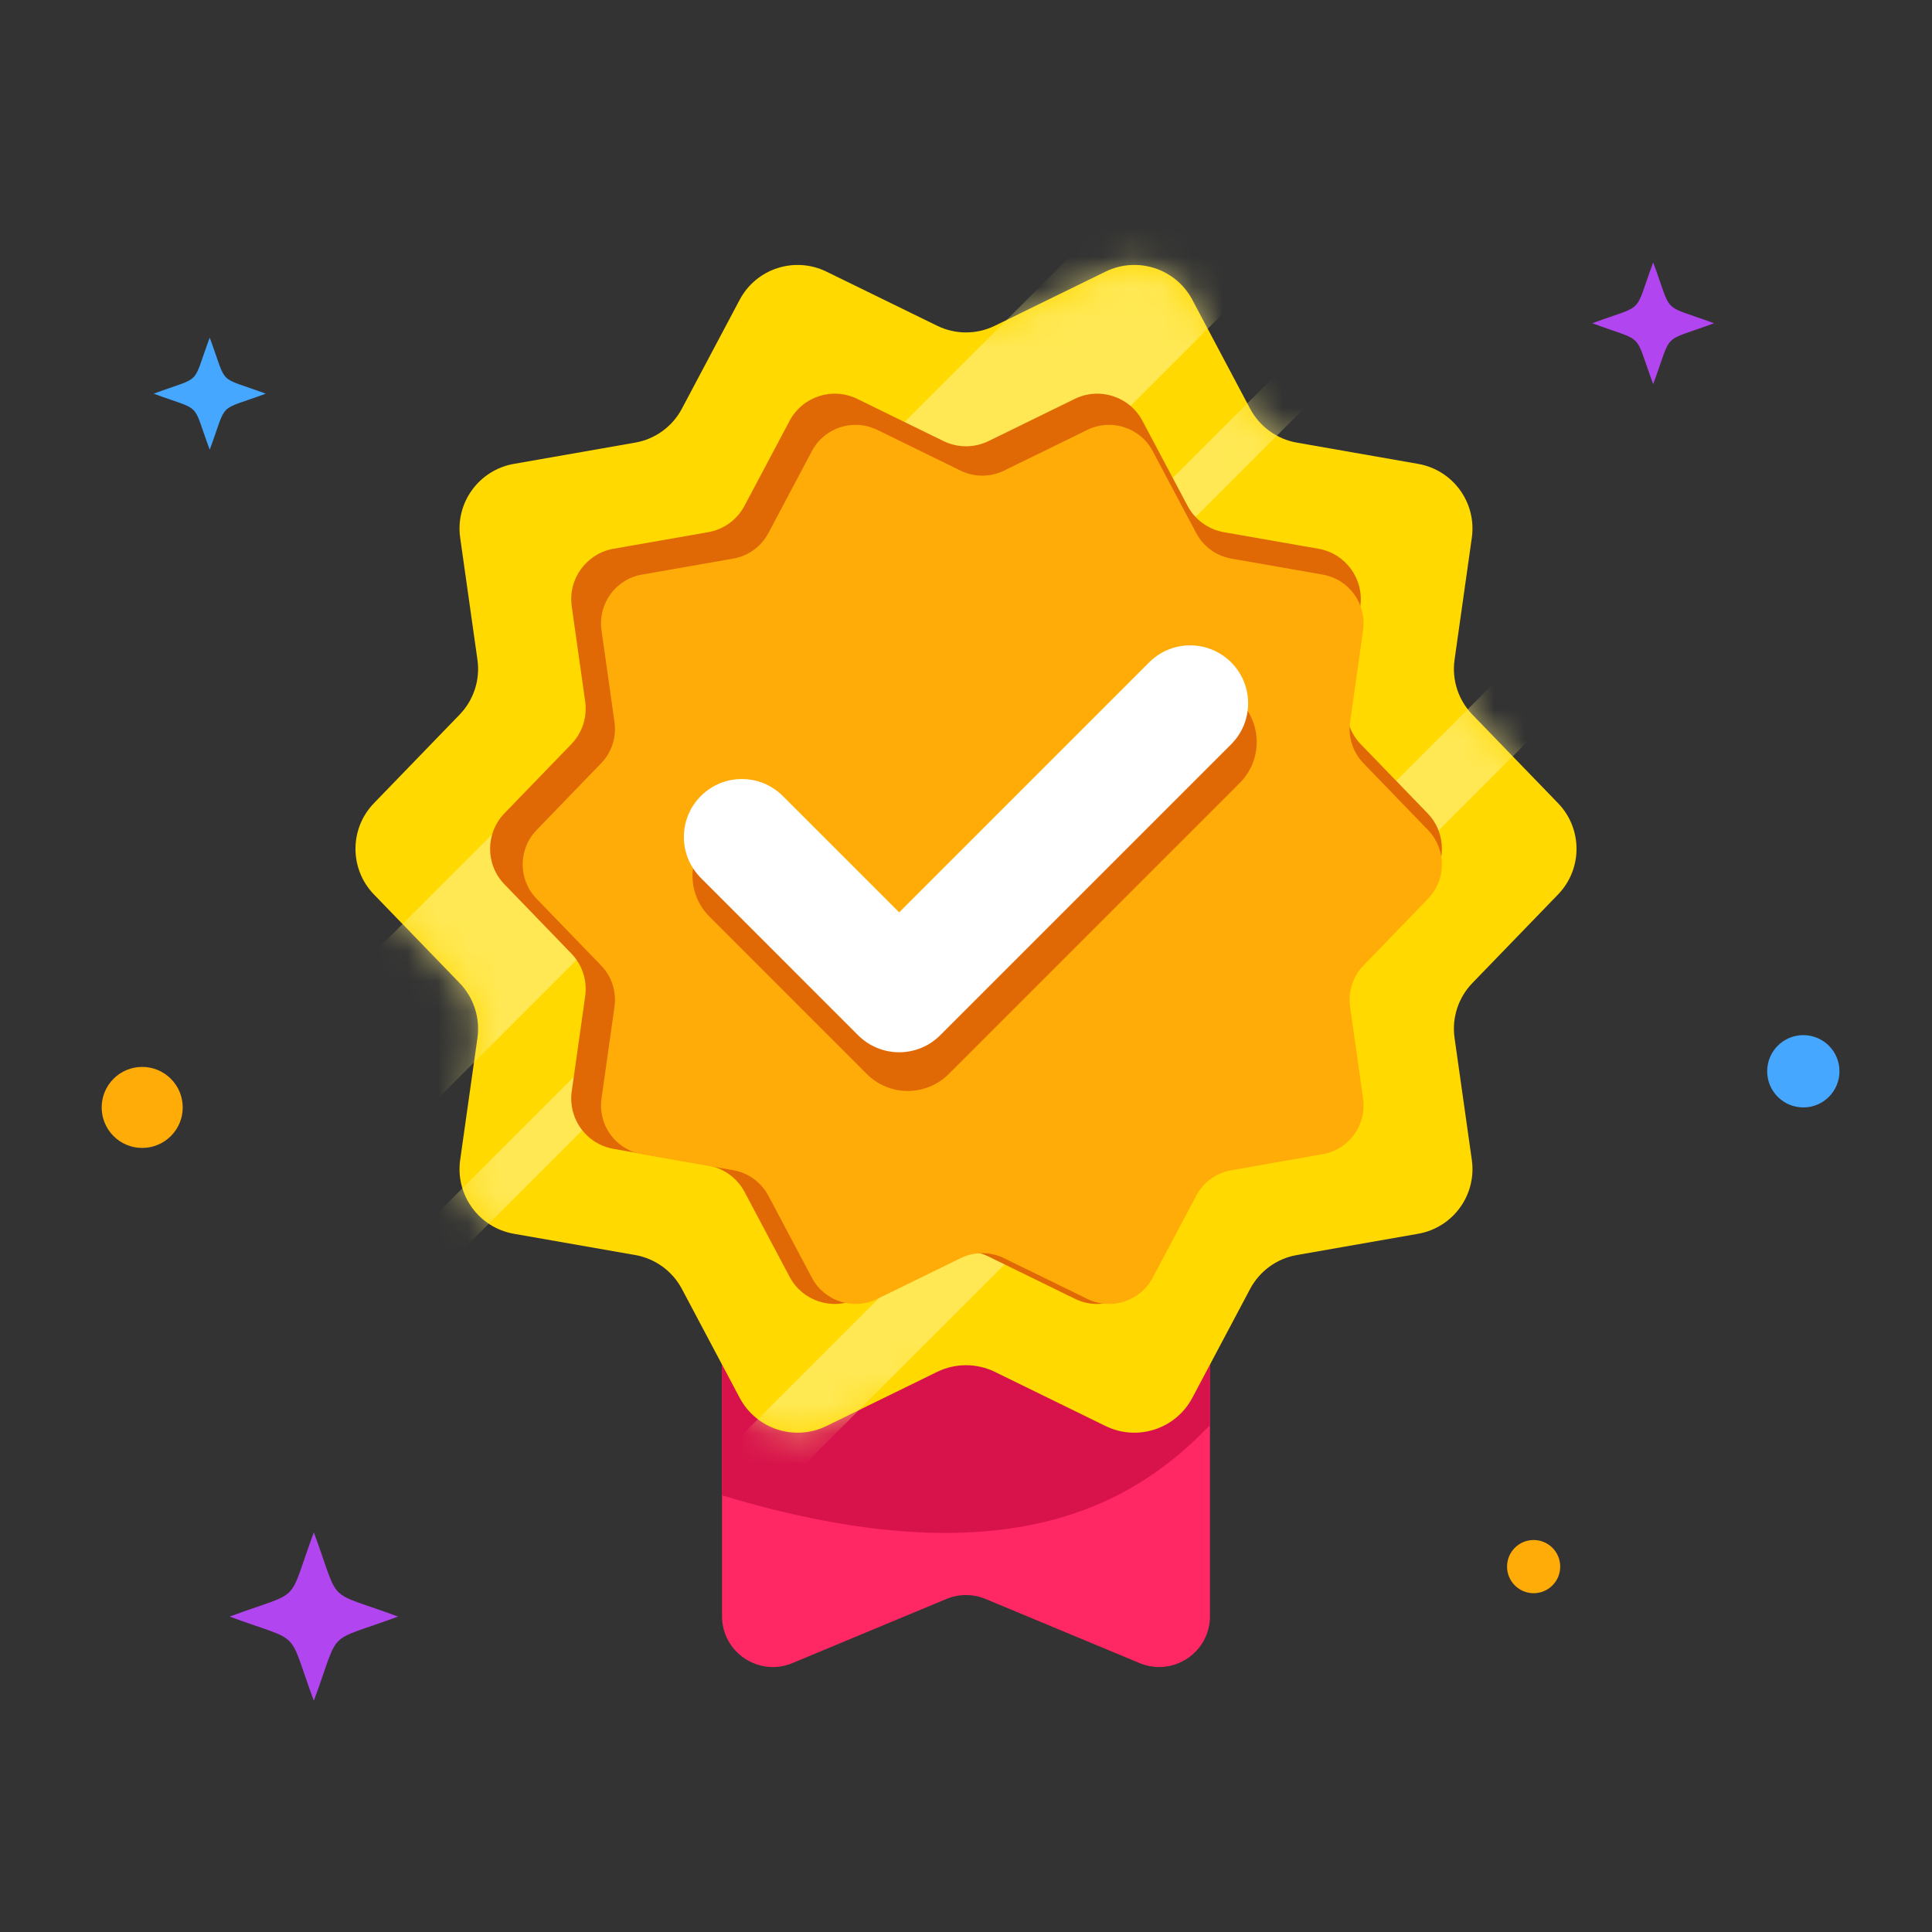 <svg width="64" height="64" viewBox="0 0 64 64" fill="none" xmlns="http://www.w3.org/2000/svg">
<rect x="0" y="0" width="64" height="64" fill="#333333" stroke="none"/>
<path d="M40.082 40.075V53.537C40.082 54.739 38.86 55.554 37.75 55.092L32.647 52.967C32.233 52.795 31.767 52.795 31.353 52.967L26.25 55.092C25.14 55.554 23.918 54.739 23.918 53.537V40.075H40.082Z" fill="#FF2764"/>
<path d="M40.082 43.657V47.21C37.639 49.753 33.438 52.406 23.918 49.536V40.365L40.082 43.657Z" fill="#D8134B"/>
<path d="M32.955 10.791L36.623 8.998C37.677 8.483 38.949 8.896 39.498 9.932L41.412 13.539C41.727 14.132 42.297 14.546 42.957 14.662L46.979 15.367C48.134 15.57 48.92 16.652 48.756 17.813L48.184 21.856C48.09 22.52 48.308 23.19 48.774 23.672L51.613 26.607C52.428 27.45 52.428 28.787 51.613 29.63L48.774 32.565C48.308 33.047 48.09 33.717 48.184 34.381L48.756 38.424C48.92 39.585 48.134 40.667 46.979 40.87L42.957 41.575C42.297 41.691 41.727 42.105 41.412 42.697L39.498 46.304C38.949 47.34 37.677 47.754 36.623 47.239L32.955 45.445C32.352 45.151 31.648 45.151 31.045 45.445L27.377 47.239C26.323 47.754 25.051 47.34 24.502 46.304L22.588 42.697C22.274 42.105 21.704 41.691 21.043 41.575L17.021 40.87C15.866 40.667 15.08 39.585 15.244 38.424L15.816 34.381C15.91 33.717 15.692 33.047 15.226 32.565L12.387 29.63C11.572 28.787 11.572 27.45 12.387 26.607L15.226 23.672C15.692 23.19 15.91 22.52 15.816 21.856L15.244 17.813C15.08 16.652 15.866 15.57 17.021 15.367L21.043 14.662C21.704 14.546 22.274 14.132 22.588 13.539L24.502 9.932C25.051 8.896 26.323 8.483 27.377 8.998L31.045 10.791C31.648 11.086 32.352 11.086 32.955 10.791Z" fill="#FFD900"/>
<g opacity="0.63">
<mask id="mask0_233_1462" style="mask-type:luminance" maskUnits="userSpaceOnUse" x="11" y="8" width="42" height="40">
<path d="M32.955 10.791L36.623 8.998C37.677 8.483 38.949 8.896 39.498 9.932L41.412 13.539C41.727 14.132 42.297 14.546 42.957 14.662L46.979 15.367C48.134 15.57 48.92 16.652 48.756 17.813L48.184 21.856C48.09 22.52 48.308 23.19 48.774 23.672L51.613 26.607C52.428 27.45 52.428 28.787 51.613 29.63L48.774 32.565C48.308 33.047 48.09 33.717 48.184 34.381L48.756 38.424C48.92 39.585 48.134 40.667 46.979 40.87L42.957 41.575C42.297 41.691 41.727 42.105 41.412 42.697L39.498 46.304C38.949 47.34 37.677 47.754 36.623 47.239L32.955 45.445C32.352 45.151 31.648 45.151 31.045 45.445L27.377 47.239C26.323 47.754 25.051 47.34 24.502 46.304L22.588 42.697C22.274 42.105 21.704 41.691 21.043 41.575L17.021 40.87C15.866 40.667 15.08 39.585 15.244 38.424L15.816 34.381C15.91 33.717 15.692 33.047 15.226 32.565L12.387 29.63C11.572 28.787 11.572 27.45 12.387 26.607L15.226 23.672C15.692 23.19 15.91 22.52 15.816 21.856L15.244 17.813C15.08 16.652 15.866 15.57 17.021 15.367L21.043 14.662C21.704 14.546 22.274 14.132 22.588 13.539L24.502 9.932C25.051 8.896 26.323 8.483 27.377 8.998L31.045 10.791C31.648 11.086 32.352 11.086 32.955 10.791Z" fill="white"/>
</mask>
<g mask="url(#mask0_233_1462)">
<path d="M45.293 5.604L41.816 2.128L8.805 35.14L12.281 38.616L45.293 5.604Z" fill="#FFF184"/>
<path d="M46.929 9.8L45.905 8.777L12.893 41.788L13.917 42.812L46.929 9.8Z" fill="#FFF184"/>
<path d="M56.005 19.16L54.481 17.637L21.47 50.648L22.994 52.172L56.005 19.16Z" fill="#FFF184"/>
</g>
</g>
<path d="M45.076 31.585C44.713 31.959 44.543 32.482 44.616 32.999L45.062 36.151C45.19 37.057 44.577 37.9 43.677 38.058L40.541 38.608C40.027 38.698 39.583 39.021 39.338 39.482L37.845 42.295C37.418 43.102 36.425 43.425 35.605 43.023L32.745 41.624C32.275 41.395 31.726 41.395 31.256 41.624L28.396 43.023C27.575 43.425 26.583 43.102 26.156 42.295L24.663 39.482C24.588 39.341 24.495 39.213 24.386 39.101C24.139 38.844 23.816 38.671 23.46 38.608L21.918 38.337L20.324 38.058C19.64 37.938 19.122 37.423 18.969 36.785C18.921 36.583 18.908 36.369 18.939 36.151L19.079 35.167L19.385 32.999C19.458 32.482 19.288 31.959 18.925 31.585L16.712 29.296C16.076 28.64 16.076 27.597 16.712 26.94L18.925 24.652C19.288 24.277 19.458 23.754 19.385 23.237L18.939 20.085C18.811 19.18 19.424 18.337 20.324 18.178L23.46 17.629C23.974 17.539 24.419 17.216 24.663 16.754L26.156 13.941C26.583 13.135 27.575 12.812 28.396 13.213L31.256 14.612C31.726 14.841 32.275 14.841 32.745 14.612L35.605 13.213C36.425 12.812 37.418 13.135 37.845 13.941L39.338 16.754C39.583 17.216 40.027 17.539 40.541 17.629L40.733 17.663L43.166 18.089L43.677 18.178C44.577 18.337 45.19 19.18 45.062 20.085L44.616 23.237C44.543 23.754 44.713 24.277 45.076 24.652L47.289 26.94C47.924 27.597 47.924 28.64 47.289 29.296L45.076 31.585Z" fill="#E16905"/>
<path d="M45.168 31.982C44.817 32.344 44.653 32.849 44.723 33.348L45.154 36.392C45.278 37.267 44.686 38.081 43.817 38.234L40.788 38.765C40.292 38.852 39.862 39.164 39.626 39.609L38.184 42.326C37.772 43.105 36.813 43.417 36.021 43.029L33.259 41.678C32.805 41.457 32.275 41.457 31.821 41.678L29.059 43.029C28.265 43.417 27.308 43.105 26.895 42.326L25.454 39.609C25.381 39.473 25.292 39.349 25.186 39.241C24.948 38.993 24.636 38.825 24.292 38.765L22.802 38.504L21.263 38.234C20.603 38.118 20.102 37.621 19.955 37.004C19.908 36.809 19.896 36.603 19.926 36.392L20.061 35.442L20.356 33.348C20.427 32.849 20.263 32.344 19.912 31.982L17.775 29.772C17.161 29.138 17.161 28.131 17.775 27.497L19.912 25.286C20.263 24.925 20.427 24.42 20.356 23.921L19.926 20.877C19.802 20.002 20.393 19.187 21.263 19.035L24.292 18.504C24.788 18.417 25.218 18.105 25.454 17.659L26.895 14.943C27.308 14.164 28.265 13.852 29.059 14.24L31.821 15.591C32.275 15.812 32.805 15.812 33.259 15.591L36.021 14.24C36.813 13.852 37.772 14.164 38.184 14.943L39.626 17.659C39.862 18.105 40.292 18.417 40.788 18.504L40.974 18.537L43.323 18.948L43.817 19.035C44.686 19.187 45.278 20.002 45.154 20.877L44.723 23.921C44.653 24.42 44.817 24.925 45.168 25.286L47.305 27.497C47.919 28.131 47.919 29.138 47.305 29.772L45.168 31.982Z" fill="#FFAC08"/>
<path fill-rule="evenodd" clip-rule="evenodd" d="M41.068 23.223C41.818 23.973 41.818 25.188 41.068 25.938L31.429 35.578C31.069 35.938 30.58 36.14 30.071 36.14C29.562 36.14 29.073 35.938 28.713 35.578L23.502 30.366C22.752 29.616 22.752 28.4 23.502 27.651C24.252 26.901 25.467 26.901 26.217 27.651L30.071 31.505L38.353 23.223C39.102 22.473 40.318 22.473 41.068 23.223Z" fill="#E16905"/>
<path fill-rule="evenodd" clip-rule="evenodd" d="M40.783 21.941C41.533 22.691 41.533 23.907 40.783 24.656L31.143 34.296C30.783 34.656 30.295 34.858 29.786 34.858C29.277 34.858 28.788 34.656 28.428 34.296L23.217 29.084C22.467 28.334 22.467 27.119 23.217 26.369C23.966 25.619 25.182 25.619 25.932 26.369L29.786 30.223L38.068 21.941C38.817 21.191 40.033 21.191 40.783 21.941Z" fill="white"/>
<path d="M4.71 38.027C5.452 38.027 6.053 37.426 6.053 36.685C6.053 35.944 5.452 35.343 4.71 35.343C3.969 35.343 3.368 35.944 3.368 36.685C3.368 37.426 3.969 38.027 4.71 38.027Z" fill="#FFAC08"/>
<path d="M50.804 52.777C51.29 52.777 51.684 52.382 51.684 51.896C51.684 51.409 51.29 51.015 50.804 51.015C50.317 51.015 49.923 51.409 49.923 51.896C49.923 52.382 50.317 52.777 50.804 52.777Z" fill="#FFAC08"/>
<path d="M59.737 36.685C60.399 36.685 60.935 36.149 60.935 35.488C60.935 34.826 60.399 34.29 59.737 34.29C59.076 34.29 58.54 34.826 58.54 35.488C58.54 36.149 59.076 36.685 59.737 36.685Z" fill="#45A7FF"/>
<path d="M10.396 56.34C9.483 53.874 10.073 54.464 7.607 53.551C10.073 52.638 9.483 53.228 10.396 50.762C11.31 53.228 10.72 52.638 13.186 53.551C10.72 54.464 11.31 53.874 10.396 56.34Z" fill="#B145EF"/>
<path d="M6.947 14.897C6.339 13.256 6.732 13.649 5.091 13.041C6.732 12.433 6.339 12.826 6.947 11.184C7.555 12.826 7.162 12.433 8.804 13.041C7.162 13.649 7.555 13.256 6.947 14.897Z" fill="#45A7FF"/>
<path d="M54.764 12.725C54.103 10.942 54.53 11.369 52.747 10.708C54.53 10.048 54.103 10.475 54.764 8.692C55.424 10.475 54.997 10.048 56.78 10.708C54.997 11.369 55.424 10.942 54.764 12.725Z" fill="#B145EF"/>
</svg>
